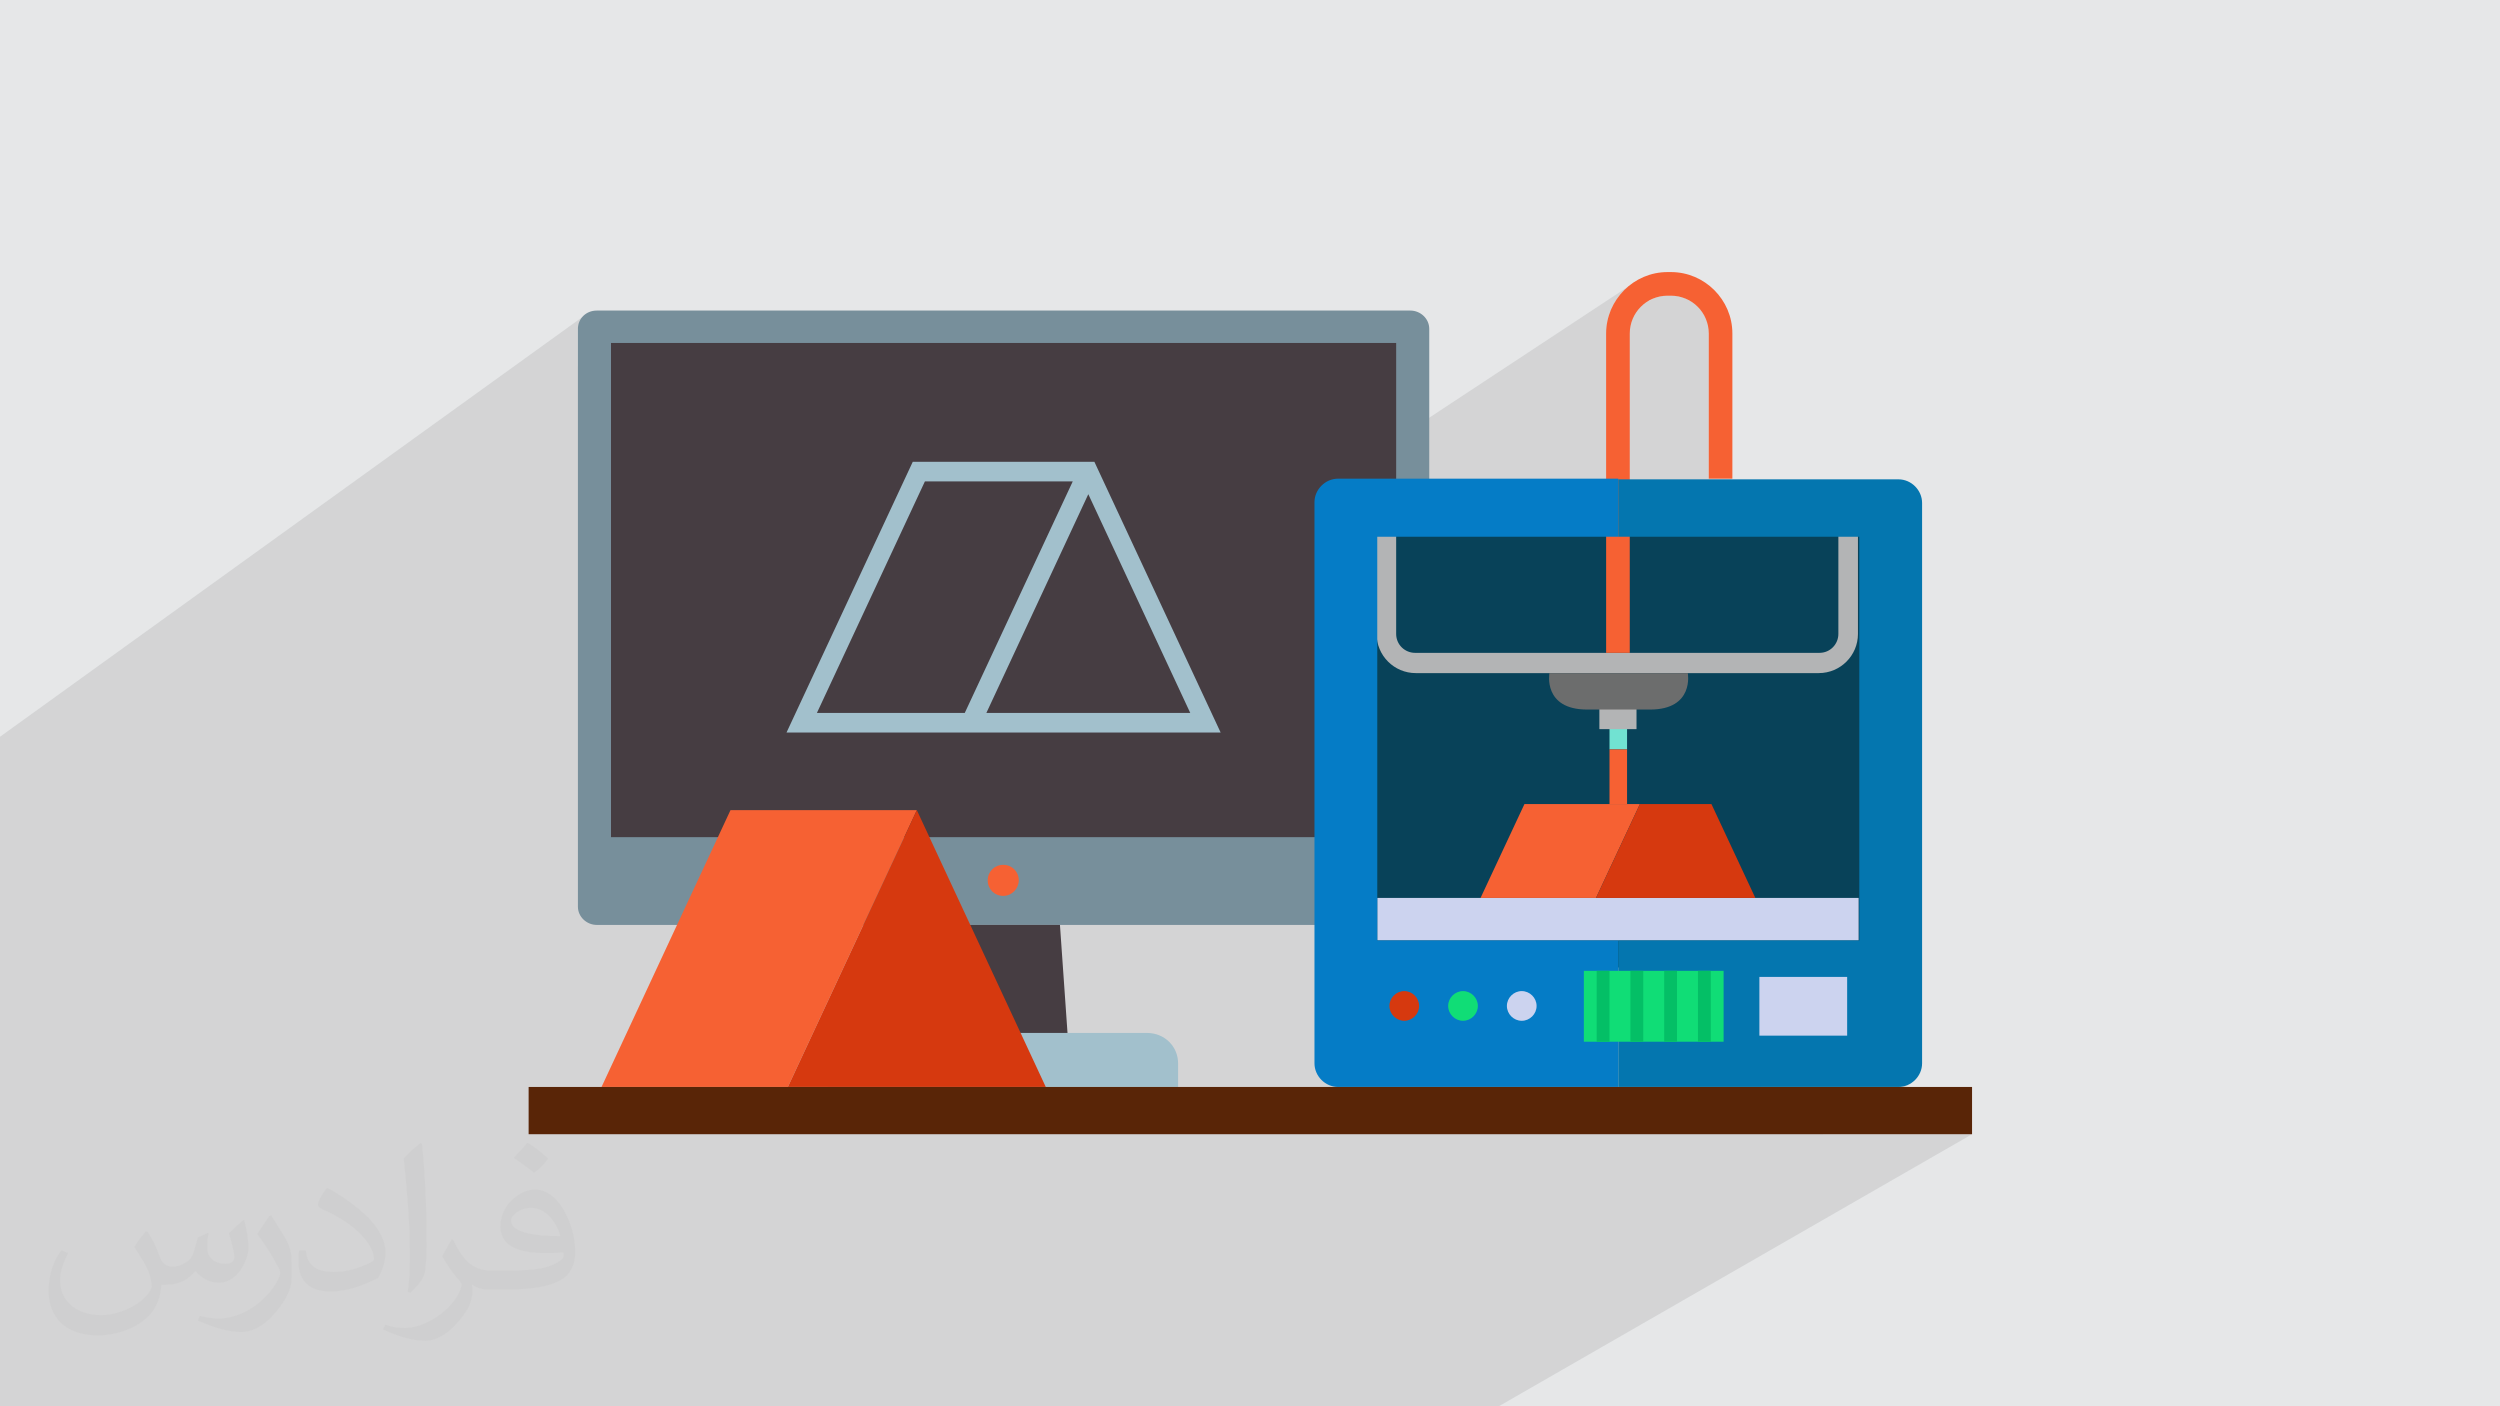 <?xml version="1.0" encoding="UTF-8"?>
<!DOCTYPE svg PUBLIC "-//W3C//DTD SVG 1.1//EN" "http://www.w3.org/Graphics/SVG/1.1/DTD/svg11.dtd">
<!-- Creator: CorelDRAW 2017 -->
<svg xmlns="http://www.w3.org/2000/svg" xml:space="preserve" width="3.703in" height="2.083in" version="1.1" style="shape-rendering:geometricPrecision; text-rendering:geometricPrecision; image-rendering:optimizeQuality; fill-rule:evenodd; clip-rule:evenodd"
viewBox="0 0 3703 2083"
 xmlns:xlink="http://www.w3.org/1999/xlink"
 xmlns:xodm="http://www.corel.com/coreldraw/odm/2003">
 <defs>
  <style type="text/css">
   <![CDATA[
    .fil0 {fill:#E6E7E8}
    .fil14 {fill:#0476AF;fill-rule:nonzero}
    .fil16 {fill:#04BF66;fill-rule:nonzero}
    .fil13 {fill:#057CC6;fill-rule:nonzero}
    .fil8 {fill:#084259;fill-rule:nonzero}
    .fil15 {fill:#10DD76;fill-rule:nonzero}
    .fil4 {fill:#463D42;fill-rule:nonzero}
    .fil17 {fill:#592507;fill-rule:nonzero}
    .fil12 {fill:#6C6D6D;fill-rule:nonzero}
    .fil11 {fill:#71E2D2;fill-rule:nonzero}
    .fil3 {fill:#778F9B;fill-rule:nonzero}
    .fil5 {fill:#A2C0CC;fill-rule:nonzero}
    .fil10 {fill:#B3B4B5;fill-rule:nonzero}
    .fil9 {fill:#CCD3EF;fill-rule:nonzero}
    .fil7 {fill:#D6390F;fill-rule:nonzero}
    .fil6 {fill:#F66133;fill-rule:nonzero}
    .fil2 {fill:#373435;fill-opacity:0.031}
    .fil1 {fill:#373435;fill-opacity:0.102}
   ]]>
  </style>
 </defs>
 <g id="Layer_x0020_1">
  <polygon class="fil0" points="-1,0 3704,0 3704,2083 -1,2083 "/>
  <polygon class="fil1" points="703,2083 702,2083 685,2083 677,2083 645,2083 613,2083 578,2083 578,2083 484,2083 431,2083 427,2083 418,2083 395,2083 387,2083 385,2083 359,2083 318,2083 300,2083 297,2083 294,2083 268,2083 262,2083 246,2083 240,2083 180,2083 163,2083 163,2083 96,2083 95,2083 69,2083 59,2083 13,2083 -1,2083 -1,2067 -1,2065 -1,2064 -1,2061 -1,2055 -1,2030 -1,2018 -1,2013 -1,2002 -1,1959 -1,1923 -1,1916 -1,1893 -1,1866 -1,1818 -1,1787 -1,1651 -1,1613 -1,1157 -1,1105 -1,1092 869,465 864,469 861,473 859,477 857,482 856,488 856,543 905,508 2068,508 2068,651 2420,419 2413,424 2406,430 2400,436 2395,443 2390,451 2387,459 2383,467 2381,476 2380,485 2380,487 2439,447 2444,445 2449,442 2454,440 2459,439 2465,438 2471,438 2475,438 2481,438 2486,439 2492,440 2497,442 2502,445 2506,447 2511,451 2515,454 2518,458 2522,463 2524,467 2527,472 2529,477 2530,483 2531,488 2531,494 2531,709 2566,709 2433,794 2724,794 2753,794 2754,794 2754,939 2754,945 2753,946 2753,1330 2753,1330 2753,1393 2685,1433 2800,1433 2736,1471 2736,1534 2607,1610 2812,1610 2819,1609 2826,1607 2832,1604 2700,1680 2921,1680 2220,2083 2007,2083 1999,2083 1803,2083 1702,2083 1663,2083 1643,2083 1626,2083 1607,2083 1602,2083 1594,2083 1594,2083 1578,2083 1560,2083 1541,2083 1530,2083 1512,2083 1496,2083 1483,2083 1465,2083 1447,2083 1441,2083 1394,2083 1353,2083 1347,2083 1318,2083 1300,2083 1298,2083 1283,2083 1260,2083 1243,2083 1237,2083 1235,2083 1216,2083 1205,2083 1161,2083 1155,2083 1152,2083 1133,2083 1133,2083 1117,2083 1082,2083 1078,2083 1072,2083 984,2083 979,2083 966,2083 956,2083 954,2083 945,2083 938,2083 910,2083 906,2083 899,2083 846,2083 846,2083 831,2083 826,2083 823,2083 817,2083 812,2083 792,2083 777,2083 764,2083 763,2083 754,2083 735,2083 725,2083 "/>
  <path class="fil2" d="M219 1825c7,11 12,21 16,32 3,7 5,19 21,19 5,0 11,-1 17,-5 7,-3 12,-9 14,-17l6 -21 15 -7 1 1c-2,8 -2,15 -2,21 0,18 15,24 27,24 7,0 13,-3 13,-10 0,-8 -4,-22 -8,-35 7,-7 14,-14 22,-20l1 1c4,15 6,30 6,40 0,10 -4,20 -8,27 -7,14 -20,25 -36,25 -12,0 -25,-6 -34,-17l-1 0c-9,11 -22,20 -43,20l-7 0c-1,14 -4,24 -9,33 -13,25 -50,42 -85,42 -49,0 -73,-28 -73,-66 0,-23 7,-45 19,-60l10 4c-7,14 -12,27 -12,40 0,35 29,52 61,52 30,0 68,-20 75,-42 -2,-25 -12,-36 -26,-59 4,-7 10,-15 17,-23l1 0 0 0 2 1 0 0 0 0 0 0zm563 -132c10,6 20,14 30,23 -6,8 -12,15 -21,21 -10,-8 -20,-15 -30,-22 7,-8 14,-15 20,-22l1 0 0 0 0 0zm5 96c-17,0 -30,11 -30,19 0,17 33,23 73,23 -5,-20 -22,-42 -43,-42l0 0zm-37 93c22,0 41,-1 55,-4 16,-4 30,-12 30,-18 0,-2 0,-3 -1,-5 -9,1 -19,1 -29,1 -29,0 -52,-7 -60,-23 -2,-4 -4,-10 -4,-15 0,-16 7,-32 19,-42 10,-9 21,-14 33,-14 20,0 37,17 48,42 6,14 11,30 11,51 0,14 -4,25 -12,34 -16,15 -45,21 -90,21l-20 0 0 0 -5 0c-11,0 -19,-2 -25,-7l-1 0c0,2 1,5 1,7 0,10 -3,23 -10,33 -20,30 -42,43 -60,43 -19,0 -42,-7 -63,-17l4 -7c7,3 16,5 29,5 34,0 78,-33 84,-64 -1,-3 -3,-6 -7,-10 -10,-12 -16,-22 -22,-32 5,-10 10,-18 14,-25l2 0c14,29 28,46 57,46l4 0 0 0 21 0 0 0 -3 0 0 0 0 0zm-146 31c2,-14 3,-29 3,-43l0 -21c0,-39 -5,-96 -9,-133 7,-8 17,-17 25,-23l2 1c5,47 7,101 7,151 0,13 -1,26 -2,35 -1,12 -8,21 -22,35l-3 -1 0 0 -1 -1 0 0 0 0zm-151 -62c1,18 10,33 41,33 20,0 36,-5 55,-14 3,-2 5,-3 5,-5 0,-12 -9,-27 -24,-41 -14,-13 -34,-25 -51,-32 -6,-3 -8,-5 -8,-8 0,-5 7,-17 13,-24l2 0c20,11 43,27 60,44 15,16 25,33 25,51 0,13 -4,26 -11,38 -22,11 -46,20 -70,20 -29,0 -48,-13 -48,-45 0,-3 0,-9 1,-16l10 0 0 0 0 -1 0 0 0 0 0 0zm-52 -52l18 29c7,11 13,22 13,41l0 24c0,19 -12,39 -32,60 -15,14 -29,20 -42,20 -19,0 -40,-6 -65,-17l3 -7c8,2 17,4 28,4 35,0 72,-26 88,-58 2,-4 3,-7 3,-9 0,-4 -2,-8 -4,-11 -9,-17 -19,-33 -30,-47 6,-9 12,-18 18,-27l2 0 0 0 0 -2 0 0 0 0 0 0z"/>
  <g id="_1861222769440">
   <path class="fil3" d="M2117 1343c0,15 -12,27 -28,27l-1205 0c-15,0 -28,-12 -28,-27l0 -856c0,-15 12,-27 28,-27l1205 0c15,0 28,12 28,27l0 856z"/>
   <polygon class="fil4" points="905,1240 2068,1240 2068,508 905,508 "/>
   <polygon class="fil4" points="1584,1570 1389,1570 1403,1370 1570,1370 "/>
   <path class="fil5" d="M1745 1610l0 -35c0,-25 -20,-45 -46,-45l-427 0c-25,0 -46,20 -46,45l0 35 518 0z"/>
   <path class="fil6" d="M1509 1304c0,12 -10,23 -23,23 -13,0 -23,-10 -23,-23 0,-13 10,-23 23,-23 13,0 23,10 23,23z"/>
   <polygon class="fil6" points="1358,1200 1082,1200 891,1610 1167,1610 "/>
   <polygon class="fil7" points="1167,1610 1358,1200 1549,1610 "/>
   <path class="fil5" d="M1612 732l151 324 -302 0 151 -324zm-402 324l160 -343 219 0 -160 343 -219 0zm411 -372l-269 0 -187 401 643 0 -187 -401z"/>
   <polygon class="fil8" points="2005,1433 2800,1433 2800,746 2005,746 "/>
   <polygon class="fil9" points="2040,1393 2753,1393 2753,1330 2040,1330 "/>
   <path class="fil10" d="M2696 997l-599 0c-32,0 -58,-26 -58,-58l0 -145 29 0 0 145c0,16 13,28 28,28l599 0c16,0 28,-13 28,-28l0 -145 29 0 0 145c0,32 -26,58 -58,58z"/>
   <polygon class="fil11" points="2384,1110 2410,1110 2410,1062 2384,1062 "/>
   <polygon class="fil10" points="2369,1080 2424,1080 2424,1024 2369,1024 "/>
   <path class="fil12" d="M2500 997l-205 0c0,0 -10,54 56,54l93 0c66,0 56,-54 56,-54z"/>
   <polygon class="fil6" points="2429,1191 2364,1330 2193,1330 2258,1191 "/>
   <polygon class="fil7" points="2600,1330 2364,1330 2429,1191 2535,1191 "/>
   <polygon class="fil6" points="2384,1191 2410,1191 2410,1110 2384,1110 "/>
   <path class="fil6" d="M2566 709l-35 0 0 -215c0,-31 -25,-56 -56,-56l-5 0c-31,0 -56,25 -56,56l0 473 -35 0 0 -473c0,-50 41,-91 91,-91l5 0c50,0 91,41 91,91l0 215z"/>
   <path class="fil13" d="M2397 794l0 -85 -415 0c-19,0 -35,16 -35,35l0 831c0,19 16,35 35,35l415 0 0 -217 -357 0 0 -598 357 0z"/>
   <path class="fil14" d="M2847 744l0 831c0,19 -16,35 -35,35l-415 0 0 -217 357 0 0 -598 -357 0 0 -85 415 0c19,0 35,16 35,35z"/>
   <polygon class="fil9" points="2606,1534 2736,1534 2736,1447 2606,1447 "/>
   <path class="fil7" d="M2102 1490c0,12 -10,22 -22,22 -12,0 -22,-10 -22,-22 0,-12 10,-22 22,-22 12,0 22,10 22,22z"/>
   <path class="fil15" d="M2189 1490c0,12 -10,22 -22,22 -12,0 -22,-10 -22,-22 0,-12 10,-22 22,-22 12,0 22,10 22,22z"/>
   <path class="fil9" d="M2276 1490c0,12 -10,22 -22,22 -12,0 -22,-10 -22,-22 0,-12 10,-22 22,-22 12,0 22,10 22,22z"/>
   <polygon class="fil15" points="2346,1543 2553,1543 2553,1438 2346,1438 "/>
   <polygon class="fil16" points="2365,1543 2384,1543 2384,1438 2365,1438 "/>
   <polygon class="fil16" points="2415,1543 2434,1543 2434,1438 2415,1438 "/>
   <polygon class="fil16" points="2465,1543 2484,1543 2484,1438 2465,1438 "/>
   <polygon class="fil16" points="2515,1543 2534,1543 2534,1438 2515,1438 "/>
   <polygon class="fil17" points="783,1680 2921,1680 2921,1610 783,1610 "/>
  </g>
 </g>
</svg>
